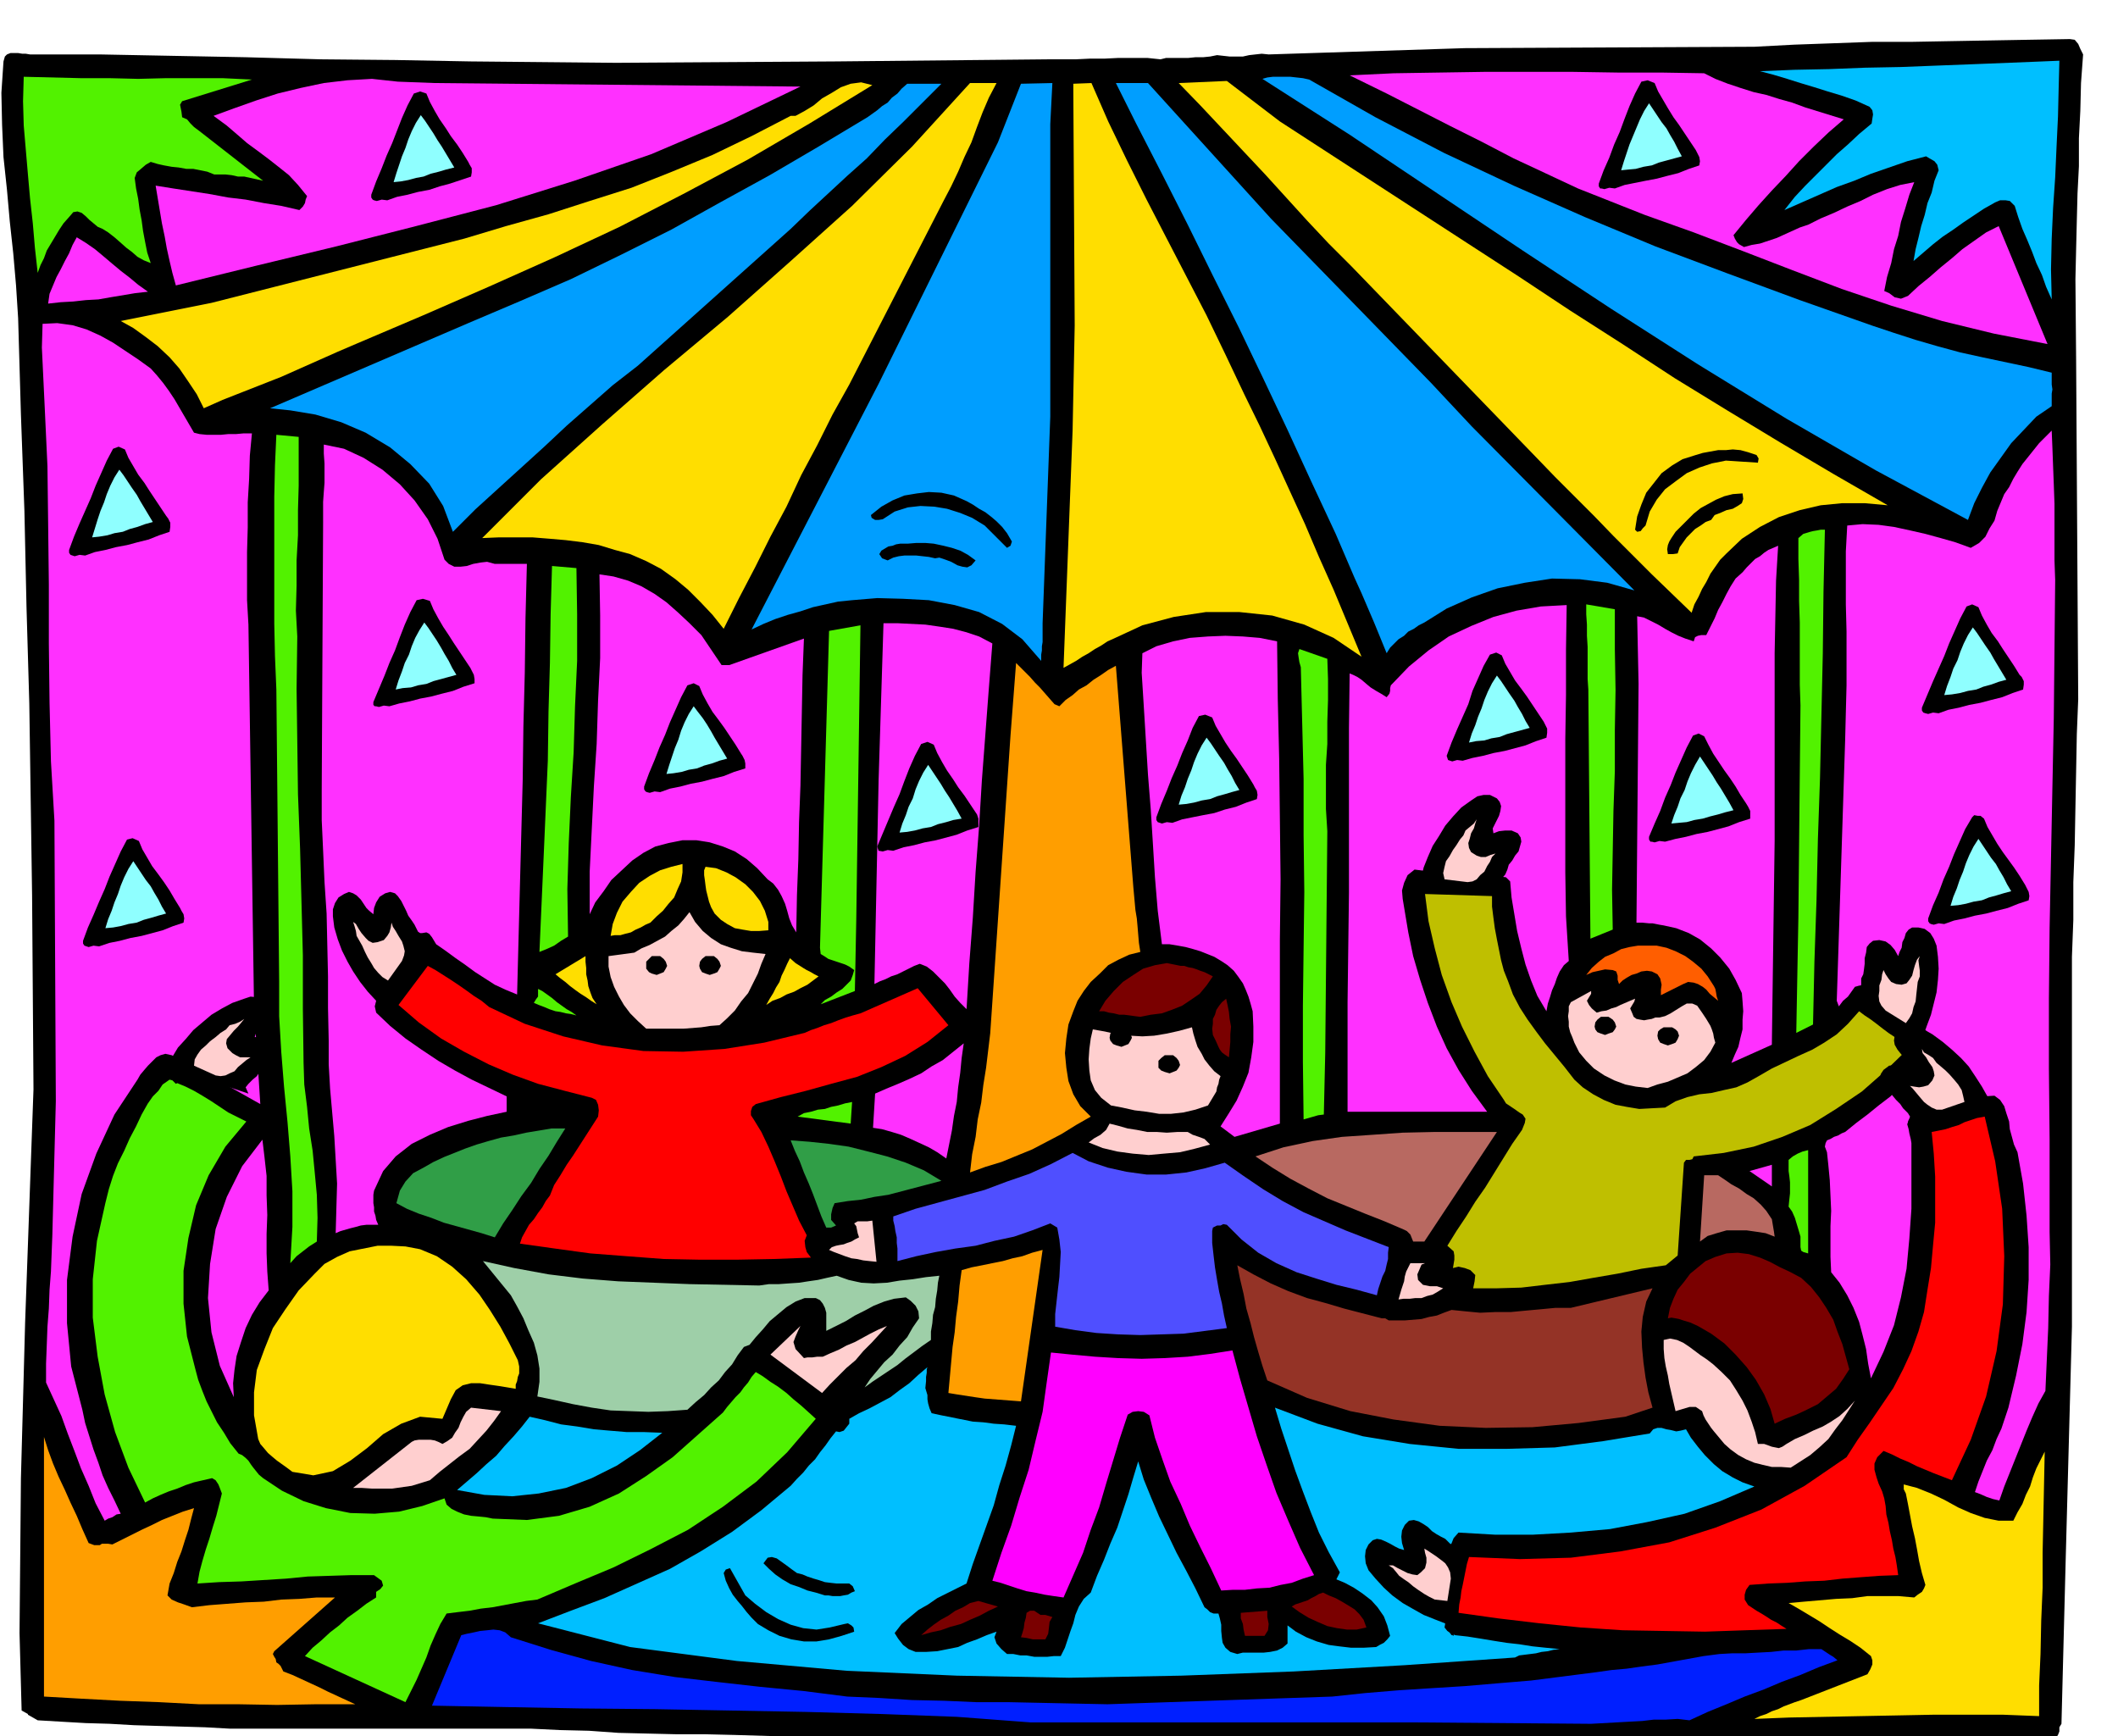 <svg xmlns="http://www.w3.org/2000/svg" fill-rule="evenodd" height="402.059" preserveAspectRatio="none" stroke-linecap="round" viewBox="0 0 3035 2488" width="490.455"><style>.brush1{fill:#000}.pen1{stroke:none}.brush2{fill:#52f200}.brush3{fill:#ff30ff}.brush4{fill:#ff9e00}.brush5{fill:#ffde00}.brush6{fill:#009eff}.brush7{fill:#ffcfcf}.brush8{fill:#309e47}.brush9{fill:red}.brush11{fill:#00bfff}.brush14{fill:#7a0000}.brush17{fill:#b86961}.brush20{fill:#8fffff}</style><path class="pen1 brush1" d="m5 88 2-7 3-3 5-2h11l6 1h5l6 1h100l104 2 105 2 108 3 107 1 107 2 105 1 104 1 315-2 304-3h39l21-1h21l20-1h41l19 2 8-2h32l10-1h11l10-1 10-2 9 1 9 1h19l9-2 9-1 9-1 10 1 281-9 415-2 57-3 56-2 55-2h56l55-1 56-1 57-1 60-1 7 1 5 6 3 7 4 8-3 41-1 40-2 39v40l-2 39-1 39-1 41-1 43 1 116 3 486-2 50-1 53-1 52-1 54-2 53v54l-2 53v530l-9 336-6 233-3 5v6l-2 5-4 6-106-2h-103l-102 2-100 3-102 2-101 3-102 2h-705l-171-7-301-9-42-1h-41l-42-1-41-1-42-3-42-1-41-2H330l-36-2-34-1-35-1-33-1-35-2-34-1-35-2-34-2-14-8v-1l-9-5-3-111 1-111 1-111 3-111 3-112 4-111 4-112 4-111-1-140-1-138-2-138-2-137-4-138-3-138-5-138-4-138-3-47-4-46-5-46-4-45-5-47-2-46-1-46 3-45z"/><path class="pen1 brush2" d="m34 110 41 1 41 1h41l41 1 40-1h81l42 2-100 31-3 5 1 5 1 5 1 8 7 3 5 6 5 5 8 6 91 71-9-2-9-2-9-2h-9l-9-2-9-1h-16l-10-4-10-2-10-2h-10l-11-2-10-1-11-2-9-2-10-3-7 4-7 6-6 5-3 8 2 15 3 15 2 15 3 16 2 15 3 16 3 15 5 15-10-4-9-5-8-7-8-6-9-8-8-7-9-7-8-5-7-3-6-5-6-5-5-5-6-5-6-2-6 1-6 7-8 9-6 9-6 10-6 10-6 10-4 11-5 10-4 11-4-36-3-35-4-36-3-34-3-35-3-35-1-35 1-35z"/><path class="pen1 brush3" d="m61 464 21-1 22 3 20 6 20 9 18 10 18 12 18 12 18 13 9 10 9 11 8 11 8 12 7 12 7 12 7 12 7 12 8 2 10 1h21l10-1h11l11-1h12l-3 32-1 33-2 34v36l-1 35v69l2 35 8 547 9 140-16-9-16-9-16-9-15-8-17-9-15-9-17-9-15-8-9-2-7 2-6 3-6 6-6 6-6 7-5 6-4 7-33 50-26 56-21 58-13 61-8 62v62l6 62 16 62 4 19 6 19 6 19 7 19 6 18 8 18 9 18 9 19-6 1-6 4-6 2-5 3-13-25-10-25-11-25-9-24-10-26-9-25-11-24-11-24v-27l1-26 1-27 2-26 1-27 2-26 1-26 1-26 5-192-2-402-5-85-2-84-1-85v-84l-1-86-1-84-4-86-4-84 1-34z"/><path class="pen1 brush4" d="m63 2059 6 19 7 19 8 19 9 19 8 18 9 19 8 19 9 20 8 3h8l3-2h9l6 1 14-7 14-7 14-7 15-7 14-7 15-6 15-6 16-5-4 15-4 16-5 15-5 16-6 15-5 16-6 15-3 17 6 6 9 4 9 3 11 4 25-3 26-2 26-2 26-1 25-3 26-1 25-2h26l-87 77-2 4 2 4 2 3 1 5 3 2 3 3 1 2 3 6 13 5 13 6 13 6 13 6 12 6 13 6 13 6 13 6h-56l-56 1-56-1h-56l-57-3-56-2-56-3-53-3v-372z"/><path class="pen1 brush3" d="m110 340 13 8 13 9 12 10 13 11 12 10 13 10 12 10 14 10-18 2-18 3-18 3-17 3-18 1-18 2-18 1-18 2 2-14 5-12 5-12 6-11 6-12 6-11 5-12 6-11z"/><path class="pen1 brush2" d="m212 1581 7-10 8-8 6-9 10-7 4 1 5 5 2-1 12 5 12 6 12 7 13 8 12 8 12 8 12 6 14 7-30 36-24 41-18 43-11 47-7 47v47l5 47 12 47 4 15 6 16 6 15 8 16 7 14 10 15 9 15 12 15 5 2 5 4 4 4 4 6 3 4 4 5 4 5 6 5 27 18 31 15 32 10 35 7 35 1 35-3 33-8 32-11 3 9 7 6 8 4 10 4 10 2 11 1 10 1 10 2 49 2 46-6 44-13 42-19 39-25 38-27 36-32 36-32 6-8 6-7 6-7 7-7 5-7 6-7 5-8 6-7 10 6 11 8 11 7 12 9 10 9 11 9 10 9 11 10-41 48-44 42-48 36-50 33-54 28-53 26-55 23-54 23-16 2-16 3-16 3-16 3-17 2-16 3-17 2-16 2-9 15-7 15-7 16-6 17-7 16-7 16-8 16-8 16-144-66 11-12 12-10 13-12 13-10 12-11 14-10 13-10 14-9v-8l6-4 4-5-2-7-11-8h-33l-31 1-31 1-31 3-32 2-32 2-32 1-31 2 3-17 4-15 5-17 5-15 5-17 5-16 4-16 4-16-3-8-2-5-4-6-5-3-13 3-13 3-12 4-12 5-12 4-12 5-11 5-11 6-24-50-19-51-15-54-10-54-7-56v-55l6-55 12-54 5-20 6-19 7-18 9-18 8-18 9-17 8-17 9-16z"/><path class="pen1 brush5" d="m665 342 60-18 61-17 59-19 60-19 58-23 58-24 56-27 56-29h7l13-7 13-8 12-10 14-8 13-8 14-5 15-2 16 4-90 55-89 52-92 49-91 47-94 44-94 42-94 41-94 40-28 12-27 12-27 12-27 12-28 11-28 11-28 11-27 12-10-20-12-18-13-19-14-16-17-16-17-13-18-13-18-10 130-26 362-92z"/><path class="pen1 brush3" d="m223 266 25 4 26 4 26 4 27 5 25 3 26 5 25 4 26 6 5-5 3-5 1-5 2-5-13-16-13-14-15-12-14-11-16-12-15-11-15-13-14-12-19-14 30-11 31-11 31-10 33-8 33-7 34-4 35-2 37 4 53 2 517 5h7l-106 51-108 46-110 38-112 35-115 30-114 29-116 28-114 28-5-18-4-17-4-18-3-17-4-19-3-18-3-18-3-18zm153 1367 3 25 3 27v28l1 28-1 27v28l1 26 2 27-13 17-11 18-9 19-7 21-6 19-3 20-2 19 1 20-20-45-12-48-5-49 3-49 8-50 16-46 22-44 29-38z"/><path class="pen1 brush5" d="m451 1825 14-14 18-10 18-8 20-4 20-4h20l20 1 21 4 24 10 22 15 20 18 19 22 15 22 15 24 13 24 12 24 2 9v10l-2 5-1 6-2 5v6l-12-2-12-2-14-2-13-2h-13l-12 3-10 7-7 13-12 28-32-3-27 10-26 15-23 20-24 18-25 15-28 6-30-5-8-6-7-5-7-5-6-5-7-6-5-6-6-7-3-7-6-34v-33l4-32 11-30 12-30 18-27 19-27 23-24z"/><path class="pen1 brush6" d="m671 463 73-31 74-32 72-35 72-36 70-39 71-39 70-41 70-42 7-5 7-5 7-6 8-5 6-7 8-6 6-7 8-7h49l-27 27-27 27-27 26-26 27-28 25-27 25-27 25-27 26-219 196-36 28-33 29-33 29-32 30-33 30-33 30-33 30-32 32-14-37-20-32-27-28-29-24-35-21-35-15-37-11-36-6-29-3 284-122z"/><path class="pen1 brush2" d="M428 626v70l-1 35v36l-2 36v36l-1 36 2 37-1 75 1 75 1 76 3 78 2 76 2 77v77l1 77 1 31 4 32 3 31 5 32 3 31 3 32 1 33-1 34-11 7-9 7-9 7-9 10 3-52v-51l-3-50-4-49-5-51-4-50-3-51v-50l-4-418-2-48-1-46V712l1-45 2-44 32 3z"/><path class="pen1 brush3" d="M463 747v-28l1-14 1-13v-28l-1-14v-13l29 6 28 13 27 17 25 21 21 23 19 27 14 28 10 30 6 6 8 4h9l9-1 9-3 11-2 9-1 11 3h46l-2 78-1 78-2 77-1 77-2 76-2 77-2 76-2 78-17-7-15-7-14-9-14-9-15-11-13-9-15-11-13-9-3-5-3-5-4-5-4-2-6 1h-3l-3-2-1-2-4-8-4-6-5-7-3-7-4-8-3-6-5-7-4-4-7-2-7 2-8 5-5 8-3 8-1 9-6-5-4-4-4-6-4-6-6-6-5-3-6-2-7 3-8 5-5 8-3 9v10l2 16 5 17 6 16 8 16 8 14 10 15 11 14 12 13-2 8 2 9 20 19 22 18 23 16 24 16 24 14 24 13 25 12 25 12v22l-28 6-27 7-29 9-26 11-26 13-23 18-18 21-13 28-1 6v12l1 6v6l2 6 1 6 3 7h-17l-8 1-7 2-8 2-7 2-7 2-7 3 1-36 1-35-2-34-2-34-3-34-3-34-2-35v-34l-1-47v-45l-1-45-1-45-3-45-2-45-2-44v-43l2-385z"/><path class="pen1 brush7" d="m590 2066 4-2 6-1h17l6 1 5 2 6 3 7-4 7-5 4-7 5-7 3-8 4-8 4-7 7-6 43 5-10 14-11 14-12 13-12 13-15 11-14 11-14 11-14 12-13 4-13 4-14 2-14 2h-29l-15-1h-12l84-66zm-84-745 4 3 4 7 4 6 6 7 4 4 6 3 7-1 9-3 5-6 3-5 2-7 1-7 2 6 4 6 4 7 5 8 2 6 2 8-1 6-3 8-20 28-8-5-6-6-6-7-4-7-5-8-4-8-4-9-4-7-4-7-1-7-2-7-2-6z"/><path class="pen1 brush1" d="m228 1524 128 43-4-9 4-5 6-6 6-5 4-6 6-4 7-5 7-4 5-6 4-6v-7l-2-7-8-7-8-3-9-1h-9l2-6 5-5 5-6 5-5 3-6 3-5v-7l-3-6-8-7-8-4-10-1-9 3-17 6-15 8-15 9-13 11-13 11-11 13-11 12-9 15-5-2-5 1-5 3-2 3-1 1v2z"/><path class="pen1 brush7" d="m350 1460-4 5-5 6-6 6-5 6-5 6-1 6 2 7 7 7 5 3 6 3h15l-6 4-6 5-6 5-5 6-7 3-6 3-7 1-7-1-31-14 1-9 4-7 5-7 7-6 6-6 8-6 7-6 8-5 5-6 8-2 7-3 6-4z"/><path class="pen1 brush8" d="m666 1646 17-6 17-5 18-5 18-3 18-4 18-3 18-3h20l-12 19-12 20-13 19-12 20-14 19-13 20-13 19-12 20-19-6-18-5-18-5-18-5-18-7-18-6-17-7-15-8 5-18 8-13 11-12 15-8 14-8 15-7 15-6 15-6z"/><path class="pen1 brush9" d="m613 1384 11 6 11 7 11 7 12 8 10 7 11 8 11 7 11 9 51 24 55 18 56 13 59 8 57 1 59-4 57-9 58-14 9-4 9-3 10-4 10-3 10-4 11-4 10-3 11-3 82-36 44 53-30 24-32 20-34 16-35 14-37 10-36 10-36 9-36 10-5 4-2 6v6l4 6 11 18 10 21 9 21 9 22 8 21 9 21 9 21 11 21-3 8 1 9 2 7 6 8-53 2-53 1h-53l-52-1-53-4-52-4-51-7-50-7 3-9 5-9 5-9 7-8 6-9 6-8 5-9 6-8 6-15 9-14 9-15 9-13 9-14 9-14 9-14 9-14 1-9-1-8-3-7-6-3-39-10-38-10-36-13-35-15-35-18-33-19-32-23-29-25 42-56z"/><path class="pen1" style="fill:#001fff" d="m661 2343 8-2 10-2 9-2 10-1 9-1 9 1 8 3 8 7 57 18 58 16 59 13 61 10 60 7 62 7 62 6 63 8 46 2 47 3 46 1 46 2h46l47 1 47 1 48 1 322-11 47-5 48-4 47-3 48-3 47-4 48-4 47-6 47-6 21-3 22-2 21-3 23-3 22-4 22-4 22-4 23-3 18-1h19l18-1 19-1 18-2h18l18-2h18l6 4 6 4 5 3 6 5-27 10-26 11-27 10-26 11-27 10-26 11-27 11-26 12-17-2-17 1h-17l-17 2-19 1-18 1-18 1-18 1-250-2h-553l-106-8-107-4-108-3-108-2-109-2-107-1-108-2-105-2 42-101z"/><path class="pen1 brush11" d="m759 2030 22 5 23 6 23 3 24 4 23 2 24 2h25l26 1-32 25-33 22-36 18-37 14-39 8-38 4-40-2-39-7 14-12 14-12 14-13 14-12 12-14 13-14 12-14 11-14z"/><path class="pen1 brush5" d="M1390 119h38l-11 21-9 21-8 21-8 22-10 21-9 21-10 21-11 21-135 263-24 43-22 44-23 43-21 45-23 43-22 44-23 44-22 44-16-20-17-18-18-18-18-15-21-15-21-11-23-10-22-6-23-7-23-4-24-3-23-2-25-2h-48l-24 1 84-84 88-79 89-78 91-76 89-79 89-80 86-85 83-91z"/><path class="pen1" style="fill:#9ecfa8" d="m1088 1842 14-2h14l14-1 15-1 13-2 14-2 13-3 14-3 17 6 18 4 18 1 19-1 18-3 19-2 19-3 19-2-2 10-1 11-2 12-1 12-3 11-1 12-2 12v12l-13 9-12 9-12 9-11 9-12 8-12 8-12 8-11 8 8-12 10-12 10-12 12-11 10-13 11-12 8-14 9-13-1-10-4-8-7-7-7-5-17 2-14 4-15 6-13 7-14 7-13 8-14 7-14 7v-26l-2-7-3-6-4-5-6-3h-16l-13 5-13 8-12 10-12 10-10 12-10 11-9 11-8 3-9 12-8 13-10 11-9 12-11 10-10 11-12 10-12 11-28 2-28 1-27-1-27-1-27-4-27-5-27-6-24-5 3-21v-19l-3-19-5-18-8-18-7-17-9-17-9-16-40-49 45 10 49 9 49 6 51 4 51 2 51 2 50 1 50 1z"/><path class="pen1 brush2" d="m771 1417 6 3 7 5 7 5 7 6 7 5 7 5 7 4 7 5-8-2-7-1-8-2-7-1-9-3-7-3-8-3-7-3 3-5 3-4v-11z"/><path class="pen1 brush11" d="m1133 2129 9-10 9-9 8-10 9-9 7-10 8-10 7-10 8-10 5 1 6-2 4-5 4-5v-7l14-8 15-7 15-8 15-8 13-10 14-10 13-12 13-11-1 3v5l-1 6v6l-1 10 3 10v6l1 6 2 7 3 7 14 3 15 3 15 3 15 3 15 1 15 2 15 1 17 2-7 28-8 29-9 28-8 29-10 28-10 28-10 28-9 28-14 7-14 7-14 7-13 9-14 8-12 10-12 10-10 13 5 8 7 9 8 6 10 4h15l16-1 15-3 15-3 13-6 14-5 14-6 14-5-3 8 3 9 7 8 8 7h9l10 2h9l11 2h19l9-1h10l6-12 4-12 4-12 4-11 3-12 5-12 7-11 10-9 9-24 10-23 9-23 10-23 8-24 8-24 7-24 7-23 8 26 11 27 11 26 13 27 12 25 14 26 13 25 13 27 4 3 4 4 5 2h7l2 7 2 9v9l1 10 1 7 4 7 7 6 10 3 8-2h30l9-1 10-2 8-4 7-6v-26l12 9 15 8 15 6 17 5 15 2 17 2h18l18-1 5-3 6-3 5-5 4-5-4-15-5-13-9-13-9-10-13-10-12-8-13-7-12-5 5-10-16-29-14-28-12-30-11-29-11-30-10-30-10-30-9-30 61 23 65 18 67 11 70 7h69l69-2 69-9 67-11 5-6 6-2h6l7 2 6 1 8 2 6-1 8-2 7 12 10 13 10 12 13 13 12 10 15 9 14 7 17 6-49 21-51 18-54 12-53 10-56 5-54 3h-55l-52-3-7 8-4 10-4 10-2 12-3 10-1 12-1 12-1 12-2 5-1 6-2 6v11l1 6 3 5 5 5-1 6 4 5 5 3 6 3 18 2 19 3 18 3 19 3 18 2 19 3 19 2 20 2-9 1-8 2-9 1-8 2-8 1-8 1-8 1-6 3-158 11-159 9-161 6-161 3-161-3-158-7-157-14-153-20-132-34 47-18 48-18 47-21 47-21 44-25 45-28 42-31 42-35z"/><path class="pen1 brush2" d="m791 811 35 3 1 66v67l-3 65-2 66-4 64-3 66-2 66 1 68-10 6-10 7-11 5-10 4 3-68 3-68 3-69 3-69 1-71 2-69 1-70 2-69z"/><path class="pen1 brush5" d="M839 1370v8l1 9v9l2 9 1 8 3 9 3 8 6 9-8-5-7-5-8-5-7-5-8-6-7-6-8-6-6-5 43-26z"/><path class="pen1 brush3" d="m859 823 20 3 21 6 19 8 19 11 17 12 17 15 16 15 17 17 29 43h11l107-38-2 52-1 53-1 53-1 53-2 52-1 53-2 52-1 53-6-10-4-10-3-11-3-10-5-11-5-9-7-9-8-6-15-16-15-13-17-11-17-7-19-6-19-3h-20l-20 4-19 5-17 9-16 11-15 14-15 14-11 16-12 16-8 17v-61l3-61 3-61 4-61 2-62 3-61v-61l-1-59z"/><path class="pen1 brush7" d="m909 1365 10-6 12-5 11-6 11-6 9-8 10-8 8-9 8-10 8 14 11 13 12 10 14 9 14 5 16 5 16 2 18 2-6 14-5 14-7 14-7 14-10 12-9 13-11 11-11 10-13 1-13 2-13 1-13 1h-53l-12-11-11-11-9-12-7-12-7-14-5-14-3-15v-15l37-5z"/><path class="pen1 brush5" d="m962 1242 16-4v12l-2 13-5 11-5 12-8 9-8 10-9 8-9 9-7 3-7 4-7 3-7 4-8 2-7 2h-8l-6 1 3-17 6-16 8-16 12-14 12-13 15-10 15-8 16-5zm49 0 15 2 15 6 13 7 14 10 11 11 10 13 7 14 5 16v12l-13 1h-12l-12-2-11-2-11-6-9-6-9-9-5-9-3-8-2-8-2-8-1-7-1-8-1-7v-7l2-5z"/><path class="pen1 brush6" d="m1430 204 33-84 45-1-3 59v419l-11 296v27l-1 6v6l-1 6v9l-27-31-29-22-33-17-35-10-37-7-37-2-37-1-36 3-20 2-18 4-18 4-18 6-18 5-18 6-17 7-17 8 182-352 171-346z"/><path class="pen1 brush5" d="m1132 1373 8 7 11 7 5 3 6 3 5 3 6 3-8 6-8 6-10 5-9 5-11 4-9 5-11 4-9 6 5-9 5-8 4-8 5-8 3-9 4-8 4-9 4-8z"/><path class="pen1 brush7" d="m1147 1900-3 6-4 9-3 8 3 10 12 13 5-1h7l7-1h8l11-5 12-5 11-6 12-5 11-6 11-6 12-6 12-5-11 12-11 12-12 12-11 13-13 11-12 12-12 12-11 12-74-55 43-41z"/><path class="pen1 brush8" d="m1133 1634 27 2 28 3 28 4 28 7 27 7 27 9 26 11 25 15-19 5-19 5-19 5-19 5-20 3-19 4-19 2-19 3-3 7-2 9v8l7 8-7 3h-7l-7-16-6-16-6-16-6-15-7-16-6-16-7-15-6-15z"/><path class="pen1 brush2" d="m1221 1579-2 31-76-10 9-5 10-2 10-3 10-1 9-3 10-2 10-3 10-2zm12-683-6 422-2 102-49 19 6-6 9-5 8-6 8-5 6-6 6-6 3-8 2-7-7-5-6-3-6-2-6-2-6-2-6-2-6-4-5-3-1-9 13-454 45-8z"/><path class="pen1 brush7" d="m1231 1773-2-6-1-5-1-5-3-4 5-3h14l7-1 6 59-10-1-9-1-9-2-8-1-9-3-8-3-8-3-7-3 4-4 6-2 5-1 6-1 5-2 6-2 5-3 6-3z"/><path class="pen1 brush3" d="m1254 1567 16-7 17-7 16-7 17-8 15-10 16-9 15-12 15-12-3 21-2 21-3 21-2 21-4 20-3 21-4 20-4 20-13-9-12-7-13-6-13-6-14-6-13-4-14-4-13-2 3-49zm12-674h20l20 1 20 1 21 3 19 3 19 5 18 6 19 10-5 64-5 66-5 66-4 66-5 65-4 66-5 65-4 66-9-9-8-9-7-10-7-9-9-9-8-8-9-7-10-4-8 3-8 4-8 4-8 4-9 3-8 4-8 3-8 4 6-292 7-225z"/><path class="pen1" style="fill:#4f4fff" d="m1280 1743 32-11 33-9 33-9 33-9 32-12 32-11 31-14 31-16 23 12 27 9 27 6 29 4h28l29-3 27-6 28-8 27 19 28 19 28 17 30 16 30 13 30 13 31 12 31 12-1 8v9l-2 8-2 9-4 8-3 9-3 9-2 9-29-8-29-7-29-9-28-9-29-13-26-15-24-19-21-21-5-1-4 2h-5l-6 3-1 5v17l2 18 2 17 3 18 3 17 4 17 3 17 4 18-31 4-31 4-31 1-31 1-32-1-31-2-30-4-29-5v-18l2-18 2-18 2-17 1-18 1-18-2-18-3-17-10-6-26 10-26 9-28 6-27 7-29 4-28 5-28 6-27 7v-18l-1-8v-8l-2-9-1-7-2-8v-6z"/><path class="pen1 brush14" d="m1402 2294 28 8-13 6-13 7-14 6-13 6-15 4-14 5-14 3-14 4 9-8 9-7 10-7 11-6 10-7 11-5 10-6 12-3z"/><path class="pen1 brush4" d="m1378 1820 14-4 15-3 15-3 15-3 14-4 14-3 14-5 15-4-31 217-13-1-13-1-13-1-13-1-14-2-13-2-13-2-12-2 2-22 2-22 2-22 3-21 2-22 3-22 2-23 3-22zm41-340 29-426 8-104 6 6 7 7 7 7 7 8 7 7 7 8 7 8 7 8 7 3 9-9 10-7 9-8 11-6 10-8 11-7 10-7 11-6 25 317 1 11 1 11 1 11 2 12 1 11 1 12 1 12 2 13-16 4-15 7-15 8-12 12-13 12-10 13-9 14-6 15-7 19-3 20-2 21 2 21 3 19 7 19 10 17 15 15-21 12-21 13-21 11-21 11-22 9-22 9-23 7-22 8 3-26 5-25 3-25 5-24 3-25 4-25 3-25 3-25z"/><path class="pen1" style="fill:#f0f" d="m1506 1938 30 3 33 3 33 2 34 1 33-1 33-2 32-4 32-5 11 41 12 41 12 41 14 41 14 40 17 40 17 39 20 39-16 5-16 6-16 3-16 4-18 1-17 2h-17l-17 1-15-32-15-30-15-31-13-31-15-32-11-31-11-32-8-32-8-5-8-1-8 1-7 4-11 33-10 33-10 33-10 34-12 32-11 33-14 32-14 32-14-2-13-2-14-3-12-2-13-4-12-4-12-4-12-3 13-40 14-39 12-40 13-40 10-42 10-41 6-43 6-42z"/><path class="pen1 brush14" d="M1491 2314h7l10 3-4 7-1 9-1 8-4 8h-18l-9-2-8-1 2-6 2-7 1-8 2-7 1-7 5-3h6l9 6z"/><path class="pen1 brush5" d="m1540 467-2-340v-7l26-1 24 55 27 56 28 56 29 56 28 54 29 56 27 56 27 57 22 45 22 47 21 46 22 48 20 47 21 47 20 48 20 48-40-27-42-19-46-13-47-5h-48l-46 7-45 12-41 19-9 4-9 6-9 5-9 6-9 5-9 6-9 5-9 5 13-340 3-150z"/><path class="pen1 brush7" d="m1590 1610 12 3 14 4 13 2 15 3h14l14 1 15-1h15l7 4 9 3 8 3 8 8-22 6-21 5-23 2-22 2-23-2-22-3-21-5-20-8 8-6 9-5 8-7 5-9zm-24-135 17 3 18 4 18 2 18 1 17-1 18-3 18-4 18-5 2 9 3 10 3 9 6 10 4 8 7 9 7 8 9 7-2 5-1 6-2 5-1 6-3 5-3 5-3 5-3 5-18 6-17 4-18 2h-17l-18-3-17-2-18-4-16-3-14-11-9-11-6-14-2-14-1-16 1-15 2-15 3-13z"/><path class="pen1 brush14" d="M1692 1384h5l6 2 6 1 6 2 5 2 6 2 6 3 6 3-9 13-10 12-13 9-12 8-15 6-14 5-16 2-15 3-8-1-7-1-8-1h-7l-8-2-7-1-7-2h-7l9-15 12-14 13-13 15-10 14-9 17-5 17-3 20 4z"/><path class="pen1 brush6" d="m1821 313 229 235 59 63 233 235-39-11-39-5-40-1-39 6-39 8-37 13-36 16-32 20-8 4-7 5-8 4-6 6-8 5-6 6-6 6-5 8-9-22-9-22-9-21-9-21-10-22-9-21-9-21-9-21-35-75-34-74-35-74-35-73-37-74-36-73-37-73-37-72-29-58h46l176 194z"/><path class="pen1 brush3" d="m1637 936 20-10 24-7 24-5 26-2 25-1 25 1 24 2 25 5 1 83 2 85 1 86 1 87-1 87v263l-65 19-20-15 12-19 11-18 9-20 8-20 4-22 3-22v-22l-1-22-3-11-3-10-4-10-4-9-7-10-6-8-9-8-9-6-10-6-10-4-10-4-10-3-11-3-11-2-12-2h-11l-6-48-4-48-3-49-3-48-4-50-3-49-3-49-3-48 1-28z"/><path class="pen1 brush5" d="m1834 174 268 174 74 48 74 49 75 48 75 49 75 46 76 46 76 45 78 45-33-3h-32l-31 3-30 7-30 10-27 14-26 17-22 21-9 9-7 10-7 10-6 12-6 10-5 11-6 11-4 12-29-28-28-27-28-28-27-27-28-29-28-28-28-28-27-28-264-273-33-33-31-33-30-33-30-33-31-33-31-33-31-33-31-32 69-3 76 58z"/><path class="pen1 brush14" d="m1757 1431 2 9 2 10 1 10 2 11-1 11v11l-1 11-1 11-6-4-4-3-3-4-2-4-4-9-4-8-1-9 1-7v-7l3-6 2-7 4-6 4-5 6-5z"/><path class="pen1" style="fill:#943326" d="m1773 1813 23 13 25 13 25 11 27 10 26 7 27 8 27 7 27 7h5l5 3h23l12-1 12-1 11-3 11-2 10-4 11-4 20 2 21 2 22-1h22l21-2 22-2 21-2h22l117-28-9 19-5 22-2 21 1 23 2 21 3 22 4 21 6 22-39 13-67 9-66 6-67 1-66-3-66-9-62-12-62-19-57-25-7-21-6-20-6-21-5-20-6-21-4-21-5-21-4-20z"/><path class="pen1 brush14" d="M1816 2308v9l2 10-1 9-5 8h-28l-2-9-1-8-3-8v-8l38-3z"/><path class="pen1 brush17" d="m2145 1622-104 157h-16l-2-5-2-5-5-5-4-2-28-12-28-11-27-11-27-11-27-14-26-14-26-16-24-16 40-13 42-9 42-6 44-3 43-3 45-1h90z"/><path class="pen1 brush6" d="m1876 114 95 54 98 51 100 47 102 45 101 42 104 39 103 38 105 37 30 10 31 10 31 9 33 9 32 7 33 7 33 7 33 8v17l1 7-1 6v18l-22 15-18 19-18 19-15 21-15 21-12 22-11 22-9 24-132-71-128-74-127-78-125-80-126-83-124-83-124-83-125-80 7-2 8-1h25l9 1 9 1 9 2z"/><path class="pen1 brush14" d="m1896 2282 8 4 10 4 9 5 10 6 8 5 7 7 6 8 4 11-14 3h-14l-14-2-14-3-14-6-13-6-13-8-11-8 5-3 6-2 6-2 6-2 5-3 6-3 5-3 6-2z"/><path class="pen1 brush2" d="m1902 944 1 29v30l-1 31v32l-2 30v63l2 32-3 318-2 88-8 1-7 2-7 2-7 2-1-82v-81l1-82 1-81-1-81v-81l-2-80-2-80-2-7-1-6-1-7 2-6 40 14z"/><path class="pen1 brush3" d="m1934 965 5 2 6 3 6 4 7 6 6 5 8 5 7 4 8 5 4-5 1-4v-4l1-4 26-27 28-23 29-20 32-15 32-13 33-9 35-6 37-2-1 64v65l-1 63v191l1 63 4 64-7 6-6 9-4 9-3 9-4 9-3 10-3 9-2 11-13-22-9-22-8-23-6-23-6-25-4-24-4-24-2-23-6-6-17-2-16-1-17-1h-16l-17-2-16-1-16-2-16-2-10 8-5 11-3 11 1 12 2 12 2 12 2 12 2 12 7 34 10 34 11 33 13 34 14 31 17 31 19 30 22 30h-200v-157l1-79 1-78v-236l1-78zm508-860 16 8 18 7 18 6 19 6 18 4 19 6 18 5 19 7 55 17-22 19-21 20-21 21-19 21-20 21-19 21-18 21-18 22 2 5 3 5 3 3 7 4 11-3 12-2 12-4 12-4 11-5 11-5 11-5 12-4 18-9 19-8 19-9 19-8 18-9 20-8 19-6 20-4-7 18-6 20-6 19-4 20-6 19-4 20-6 20-4 20 7 3 8 6 9 2 10-4 15-14 16-13 16-14 16-13 15-13 17-12 17-12 18-9 70 169-77-15-74-18-73-22-71-24-71-27-70-27-71-27-70-25-48-19-48-19-47-22-45-21-46-24-46-23-45-23-45-23-53-26 63-3 64-1 65-1h129l64 1h62l61 1z"/><path class="pen1 brush7" d="M2021 1810h21l-5 2-3 7-3 7 1 8 7 7 10 2h10l9 3-8 5-7 4-8 2-8 3h-9l-8 1h-9l-7 1 2-7 2-7 2-6 2-6 1-7 2-7 3-6 3-6z"/><path class="pen1" style="fill:#bfbf00" d="m2042 1281 96 3v15l2 16 2 15 3 16 3 15 3 15 4 15 6 15 7 19 10 19 11 17 13 18 12 16 14 17 14 17 14 18 12 11 15 10 15 8 17 7 16 3 18 3 18-1 19-1 15-9 17-6 17-4 18-2 17-4 18-4 16-7 16-9 19-11 19-9 19-9 20-9 17-10 18-12 16-15 16-18 8 6 9 6 8 6 9 7 8 6 9 6 9 4 10 5v8l-33 32-33 29-37 25-37 23-40 17-41 14-43 9-43 5-2 4-4 1h-5l-3 4-9 133-17 14-35 5-34 7-35 6-34 6-35 4-34 4-35 1h-34l2-10 1-9-7-7-8-3-9-2-8 2 1-6 1-6v-6l-1-6-9-8 13-21 14-21 13-21 14-20 13-21 13-21 13-21 14-20 4-10 1-6-4-6-5-3-7-5-6-4-6-4-3-5-23-34-19-35-18-36-15-35-14-39-10-38-9-39-5-39z"/><path class="pen1 brush9" d="m2105 2231 73 3 73-2 71-9 70-13 66-21 66-26 62-34 60-41 16-25 17-24 17-25 17-25 14-27 12-26 10-28 8-28 5-32 5-31 3-33 3-32v-66l-2-33-3-31 10-2 10-2 9-3 10-3 8-4 9-3 9-3 11-2 15 64 10 68 3 68-2 69-9 67-15 65-22 62-27 58-13-5-13-5-12-5-12-5-12-6-12-5-12-6-12-5-9 9-4 9v9l3 11 3 9 5 11 3 10 2 11 1 12 3 12 2 12 3 13 2 12 3 12 2 12 2 14-27 1-27 2-26 2-26 3-27 1-26 2-27 1-27 2-5 7-2 7v7l5 8 6 4 6 4 7 4 8 5 6 4 8 4 6 4 8 5-59 2-58 2-59-1-59-1-60-4-59-6-59-7-57-8 1-12 2-10 1-9 2-9 2-10 2-10 2-10 3-10z"/><path class="pen1 brush7" d="m2251 1436 29-16v4l-3 5-3 5 3 6 4 5 7 6 7-2 7-1 7-3 7-2 6-3 7-3 7-3 7-3-1 4-3 5-3 5 3 7 2 5 4 3 5 1 6 1 5-1 6-1 5-2h6l8-2 8-4 8-5 8-5 7-4h8l7 3 7 10 6 9 6 10 2 5 2 6 1 6 2 7-7 13-9 12-12 10-12 9-14 6-14 6-15 4-14 5-17-2-15-3-16-6-14-7-15-10-11-11-10-12-7-14-3-8-3-7-2-8v-7l-1-8 1-7v-7l3-6z"/><path class="pen1" style="fill:#ff5e00" d="M2361 1355h13l14 3 13 5 14 7 11 8 12 10 9 11 9 14 2 4 1 5 1 6 2 6-6-5-6-5-5-6-5-4-7-4-6-2-8-1-7 3-32 16v-8l1-7-2-9-4-6-8-4-7-1-8 1-7 3-7 2-7 4-6 4-5 5-2-6v-6l-2-6-5-2-11-1-9 2-9 2-9 4 8-10 10-9 9-7 12-5 11-6 12-3 12-2h14z"/><path class="pen1 brush2" d="M2314 873v57l1 59-1 57v59l-2 57-1 57-1 56 1 57-32 13-3-357-1-15v-46l-1-16v-16l-1-15v-14l41 7z"/><path class="pen1 brush3" d="m2346 883 10 2 10 5 10 5 10 6 9 5 10 5 10 4 12 4 2-6 4-2 5-1h7l6-12 6-12 5-12 6-11 6-12 6-11 7-11 10-9 6-7 6-6 6-6 7-4 6-5 6-4 7-3 7-3-3 50-1 52-1 52v269l-4 292-58 26 5-12 5-11 3-13 3-12v-14l1-12-1-14-1-12-9-19-9-16-13-16-13-13-16-13-16-9-18-7-18-4-6-1-5-1-5-1h-5l-10-1h-8l3-342-2-97z"/><path class="pen1 brush7" d="m2384 1920 9-2 10 2 9 4 9 6 8 6 8 6 9 6 9 7 12 11 12 12 9 14 9 15 7 14 6 16 5 15 4 17h9l11 4 5 1 5 1 5-2 6-4 12-7 14-6 12-6 14-6 12-7 12-8 11-10 11-12-9 14-9 14-10 13-10 14-13 12-13 11-14 9-14 9-14-1h-13l-13-3-12-3-12-5-11-6-11-8-9-8-5-6-5-6-5-6-4-5-4-6-4-6-3-6-2-6-9-6h-9l-10 3-10 3-3-13-3-13-3-13-2-12-3-13-2-12-1-13v-13z"/><path class="pen1 brush14" d="m2458 1801 16-5 16-1 16 2 16 5 14 6 15 8 15 7 15 8 14 13 12 15 10 15 10 17 6 17 7 18 5 18 5 18-9 14-10 14-13 11-13 11-16 8-15 7-16 6-15 7-6-21-9-21-12-21-13-18-16-18-16-16-19-14-19-11-11-5-10-3-6-2-5-1-6-1-5 1 3-15 5-13 6-13 9-11 9-12 11-9 11-9 14-6z"/><path class="pen1 brush17" d="m2462 1684 9 6 10 7 11 6 11 8 10 6 10 9 8 9 8 12 1 6 1 6 1 6 1 7-13-5-13-2-14-2h-29l-14 4-13 4-11 8 6-95h20z"/><path class="pen1 brush3" d="m2539 1700-32-22 32-9v31z"/><path class="pen1 brush5" d="m2581 2436 95-37 4-7 3-7v-6l-2-6-15-12-15-10-15-9-14-9-15-10-15-9-15-9-14-8 22-2 23-2 23-2 23-1 22-3h44l23 2 5-4 6-4 3-5 2-5-5-17-4-17-3-17-3-16-4-17-3-16-3-16-3-15-3-6v-7l19 5 20 8 19 9 20 11 18 8 20 7 20 4h21l6-12 7-12 5-13 6-12 4-13 5-13 6-12 6-12-1 48-1 49-1 48v50l-2 47-1 48-2 45v44l-51-2h-102l-51 1-52 1-51 1-51 1-50 2 8-4 9-3 8-4 9-3 8-4 8-3 8-3 9-3z"/><path class="pen1 brush11" d="m2927 88 24-1-1 38-1 42-2 42-2 45-3 44-2 44-1 44 1 43-8-18-6-17-8-17-6-16-7-17-7-16-6-17-5-16-7-7-6-1h-8l-7 3-16 9-15 10-15 10-14 10-15 10-14 11-14 12-14 12 3-17 4-16 4-17 5-16 4-17 6-15 4-17 6-15-2-8-4-5-7-4-5-3-27 7-26 9-26 9-24 10-25 9-25 11-25 11-25 11 15-19 15-16 15-15 15-15 15-15 16-14 16-15 18-15 1-7 1-6-1-6-4-5-20-9-20-7-20-6-19-6-20-6-19-6-20-6-19-5 49-2 50-1 51-2 52-1 51-2 52-2 50-2 50-2z"/><path class="pen1 brush2" d="m2563 1662 6-5 7-4 7-3 8-2v148l-7-2-3-2-1-5v-15l-2-7-3-10-3-10-4-9-5-7 1-10 1-9v-16l-1-9-1-7v-16zm17-651-1-30v-89l-1-31v-30l-1-30v-30l7-6 10-3 4-1 6-1 5-1h6l-2 89-1 89-2 89-2 89-3 87-2 88-3 88-2 90-24 12 3-165 3-304z"/><path class="pen1 brush3" d="m2644 1622 16-13 16-12 16-13 17-13 14-15 14-15 13-16 13-16 7-3 4-6-5-12-7-9-9-8-9-5-11-6-11-5-11-6-9-6-7-5-5-4-4-6-4-5-6-6-5-3-6-2-7 2-5 7-5 7-7 6-6 8-3-8 12-373 1-40 1-39v-77l-1-39v-76l2-37 22-2 23 1 22 3 23 5 22 5 22 6 21 6 22 8 12-7 9-9 6-12 7-11 4-14 5-12 5-12 7-10 6-12 6-10 7-11 8-10 8-10 8-10 9-9 9-9 1 24 1 27 1 26 1 28v81l1 28-1 99-1 99-2 100-2 101-2 100-1 101v100l1 102v132l1 47-2 45-1 46-2 45-2 45-10 18-9 20-8 19-8 20-8 20-8 20-8 20-7 20-9-2-9-3-9-4-8-3 5-15 6-15 6-15 8-15 6-16 7-15 5-15 5-15 11-46 9-45 6-46 3-46v-47l-3-45-5-46-8-45-5-11-3-11-3-11-1-11-4-12-3-10-6-9-8-6-15 1-14 3-14 4-13 4-14 3-13 4-14 4-13 4-9 3-4 5-2 6 2 7 1 6 2 8 1 6v94l-3 43-4 43-8 41-10 40-15 38-18 38-4-21-3-21-5-20-5-19-8-20-9-18-11-18-12-15-1-22v-44l1-22-1-22-1-22-2-21-2-19-3-8 1-5 2-4 5-2 5-3 6-2 5-3 5-2z"/><path class="pen1 brush1" d="m2019 1272 136 2-5-4-2-4v-3l3-3 6-7 3-7 2-7 5-6 4-7 5-6 2-7 2-7-1-6-4-6-9-4h-9l-9 1-8 3-1-7 3-6 3-6 3-6 2-7 1-7-2-6-4-5-10-5h-9l-9 2-9 6-14 10-12 13-11 13-9 15-9 14-7 16-6 15-4 18-6-1-4 2-3 3-2 4-1 2-1 1z"/><path class="pen1 brush7" d="m2116 1174-2 6-2 7-4 7-2 8-2 6 1 7 3 6 8 5 6 2h7l7-3 7-2-5 5-3 7-4 6-4 8-6 5-5 6-6 3-7 1-33-4-2-9 2-9 2-8 5-7 5-9 5-7 5-8 5-6 3-7 6-5 6-5 4-6z"/><path class="pen1 brush1" d="m2760 1507-104-87 4-1 4-1 1-4 2-3v-9l3-6 1-7 1-8v-8l2-8 1-8 4-5 5-4 9-1 9 2 7 5 6 7 5 9 2-6 3-6 1-8 3-6 2-7 4-5 5-3h9l9 2 8 6 5 8 4 10 2 16 1 17-1 16-2 18-4 16-4 16-6 16-6 17 4 3 1 5 1 4 1 5-2 1v2z"/><path class="pen1 brush7" d="m2751 1370-4 5-3 8-2 7-2 8-4 6-4 5-7 2-8-1-7-3-4-5-4-6-3-6-2 6-1 8-3 8v8l-1 7 1 8 3 6 6 7 29 18 5-7 4-7 2-9 3-8 1-10 1-9 1-9 3-8v-8l-1-7-1-8 2-6z"/><path class="pen1 brush1" d="m2867 1582-133 26 3-8-3-5-7-7-4-6-6-6-5-6-5-6-5-5-6-7-2-6 1-7 4-6 8-6 9-1 9-1 9 2-3-6-3-6-5-6-4-5-4-7-1-6 1-7 5-6 8-6 9-2h9l9 4 14 8 15 11 13 11 13 12 11 12 10 15 9 14 9 16h8l8 6v1l2 2z"/><path class="pen1 brush7" d="m2754 1503 1 6 5 6 4 7 5 7 2 6 1 6-3 7-6 7-7 2-6 1-7-1-6-1 4 4 5 6 5 6 6 7 5 4 6 4 7 3h8l32-11-2-9-2-8-5-8-5-6-7-8-6-6-7-6-6-5-5-7-6-4-7-4-3-5z"/><path class="pen1 brush1" d="m2083 2344 8-134-7 4-6-2-7-7-6-3-7-4-6-4-6-6-6-4-7-4-7-2-7 1-6 6-4 8-1 9 1 9 3 10-7-2-6-3-7-4-6-3-7-3-6-1-6 2-6 6-4 8-1 9 1 10 4 10 10 12 12 13 12 11 15 11 14 8 16 9 15 6 18 7-1 5 2 4 3 3 3 4h1l2 1z"/><path class="pen1 brush7" d="M1990 2243h6l7 4 6 3 8 4 7 2 7 1 5-4 6-6 2-8v-7l-2-7-1-6 5 3 6 4 6 4 8 6 5 4 4 6 3 7 1 9-5 32-9-1-9-1-8-4-7-4-9-6-7-5-7-6-6-4-7-5-4-5-5-6-6-4z"/><path class="pen1 brush1" d="M2300 1457h5l6 4 3 4 2 6-2 4-3 4-6 2-5 2-6-2-5-2-3-4-1-4 1-6 3-4 5-4h6zm90 15h6l5 3 3 3 2 6-2 5-3 5-5 2-6 2-6-2-5-2-3-5-1-5 1-6 3-3 5-3h6zm-783 2h5l5 3 3 4 2 6-2 4-3 5-5 2-5 2-7-2-5-2-4-5-1-4 1-6 4-4 5-3h7zm69 38h5l5 4 3 4 2 6-2 4-3 4-5 2-5 2-7-2-5-2-4-4v-10l4-4 5-4h7zm-735-142h5l5 4 3 4 2 6-2 4-3 5-5 2-5 2-7-2-4-2-4-5v-10l4-4 4-4h7zm76 0h6l5 4 3 4 2 6-2 4-3 5-5 2-6 2-6-2-5-2-3-5-1-4 1-6 3-4 5-4h6zM680 979v-6l-1-6-3-6-2-4-8-12-8-12-8-12-7-11-8-12-7-12-7-13-5-12-10-3-9 2-9 17-8 18-7 18-7 19-8 18-7 18-8 19-8 19v4l2 2h2l4 1 7-2 8 1 14-4 15-3 15-4 16-3 15-4 16-4 15-6 16-5z"/><path class="pen1 brush20" d="m654 967-6-10-5-10-6-10-5-9-6-10-6-9-6-9-6-8-7 11-6 11-5 12-4 12-6 12-4 12-5 13-4 13 10-2 12-1 10-3 12-2 10-4 11-3 11-3 11-3z"/><path class="pen1 brush1" d="m243 762 1-7v-6l-3-6-3-4-8-12-8-12-8-12-7-11-9-12-7-12-7-12-5-12-9-4-8 3-9 17-8 18-8 18-7 18-8 18-8 18-8 19-7 19v4l2 3 3 1 3 1 7-2 8 1 14-5 15-3 15-4 16-3 15-4 16-4 15-6 15-5z"/><path class="pen1 brush20" d="m219 748-6-10-6-10-6-10-5-9-7-10-6-9-6-9-6-8-7 11-6 12-5 12-4 12-5 12-4 12-4 13-4 13 10-1 12-2 10-3 12-2 10-4 11-3 11-4 11-3z"/><path class="pen1 brush1" d="m263 1322 1-6-1-6-3-5-2-4-8-13-7-12-8-12-8-11-9-12-7-12-7-12-5-12-9-4-8 2-9 17-8 18-8 18-7 18-8 18-8 19-8 18-7 19v4l2 3 3 1 3 1 7-2 8 1 15-5 15-3 15-4 16-3 15-4 15-4 15-6 15-5z"/><path class="pen1 brush20" d="m238 1309-6-10-5-10-6-10-5-9-7-9-6-9-6-9-6-9-7 11-6 12-5 12-4 12-5 12-4 12-5 12-4 13 11-1 11-2 11-3 12-2 10-4 11-3 10-3 11-3z"/><path class="pen1 brush1" d="M1068 1101v-7l-1-5-3-6-2-3-8-13-8-12-8-12-8-11-9-12-7-12-7-13-5-12-8-4-9 3-9 17-8 18-8 18-7 18-8 18-7 18-8 19-7 19v4l2 3 2 1 4 1 7-2 8 1 14-5 15-3 15-4 16-3 15-4 16-4 15-6 16-5z"/><path class="pen1 brush20" d="m1042 1087-6-10-6-10-6-10-5-9-6-10-6-9-7-9-6-8-7 11-6 12-5 12-4 13-5 12-4 12-4 12-4 13 10-1 12-2 10-3 12-2 10-4 11-3 11-4 11-3z"/><path class="pen1 brush1" d="m675 253 1-6v-6l-3-5-2-4-8-13-8-12-9-12-7-11-9-13-7-12-7-13-5-12-9-3-9 3-9 17-8 18-7 18-7 18-8 18-7 18-8 19-7 19v4l2 3 2 1 4 1 7-2 8 1 14-5 15-3 15-4 16-3 15-5 15-4 15-5 15-5z"/><path class="pen1 brush20" d="m651 240-6-10-6-10-6-10-6-9-6-10-6-9-6-9-6-8-7 11-6 12-5 12-4 12-5 12-4 12-4 12-4 13 10-1 11-2 11-3 11-2 10-4 12-3 10-3 12-3z"/><path class="pen1 brush1" d="m2435 237 1-6-1-6-3-6-2-4-8-12-8-12-8-12-8-11-8-13-7-12-7-12-5-12-10-4-9 2-9 17-8 18-7 18-7 19-8 18-7 19-8 18-7 19v4l2 3h2l4 1 7-2 8 1 14-5 15-3 15-3 16-3 15-4 16-4 15-6 15-5z"/><path class="pen1 brush20" d="m2410 224-6-11-5-10-6-10-5-9-7-9-6-9-6-9-6-9-7 11-6 12-5 12-5 12-5 12-4 12-4 12-4 13 10-1 11-1 11-3 12-2 10-4 11-3 11-3 11-3z"/><path class="pen1 brush1" d="m2899 988 1-7v-5l-3-6-3-3-8-13-8-12-8-12-7-11-9-12-7-12-7-13-5-12-9-4-8 3-9 17-8 18-8 18-7 18-8 18-8 18-8 19-8 19v4l2 3 3 1 4 1 7-2 8 1 14-5 15-3 15-4 16-3 15-4 16-4 15-6 15-5z"/><path class="pen1 brush20" d="m2875 974-6-10-6-10-6-10-5-9-7-10-6-9-6-9-6-8-7 11-6 12-5 12-4 12-6 12-4 12-5 13-4 13 11-1 12-2 11-3 12-2 10-4 11-3 11-4 11-3z"/><path class="pen1 brush1" d="m2907 1290 1-6-1-6-3-6-2-4-8-13-8-12-8-11-8-11-8-12-7-12-7-12-5-12-5-4h-4l-5-1-3 3-10 17-8 18-8 18-7 18-8 18-7 19-8 18-7 19v4l2 3 2 1 4 1 7-2 8 1 14-5 15-3 15-4 16-3 15-4 16-4 15-6 15-5z"/><path class="pen1 brush20" d="m2882 1277-6-10-5-10-6-10-5-9-7-9-6-9-6-9-6-9-7 11-6 12-5 12-4 12-5 12-4 12-5 12-4 13 11-1 11-2 11-3 12-2 10-4 11-3 10-3 11-3z"/><path class="pen1 brush1" d="M2508 1173v-11l-3-6-3-5-8-12-7-12-8-12-8-11-8-12-8-12-7-13-6-12-8-4-8 3-9 17-8 18-8 18-7 18-8 18-7 19-8 18-8 19v4l2 3h2l4 1 7-2 8 1 15-4 15-3 15-4 16-3 15-4 15-4 15-6 16-5z"/><path class="pen1 brush20" d="m2484 1161-6-11-6-10-6-10-6-9-6-10-6-9-6-9-6-9-7 12-6 12-5 12-4 12-6 12-4 12-5 12-4 12 11-1 11-1 11-3 12-2 10-3 12-3 10-3 12-3z"/><path class="pen1 brush1" d="m2216 1057 1-7v-6l-3-6-2-4-8-12-8-12-8-12-8-11-9-12-7-12-7-12-5-12-8-4-9 3-9 16-8 18-8 18-6 19-8 18-8 18-8 19-7 19 2 6 6 2 7-2 8 1 14-4 15-3 15-4 16-3 15-4 15-4 15-6 15-5z"/><path class="pen1 brush20" d="m2192 1043-6-10-5-10-6-10-5-9-7-10-6-9-6-9-6-8-7 11-6 12-5 12-4 12-5 12-4 12-5 12-4 13 10-2 12-1 10-3 12-2 10-4 11-3 11-3 11-3z"/><path class="pen1 brush1" d="m1801 1145 1-6-1-6-3-5-2-4-8-13-8-12-8-12-8-11-8-12-7-12-7-12-5-12-10-4-9 2-9 17-7 18-8 18-7 18-8 18-7 18-8 19-7 19v4l2 3 3 1 3 1 7-2 8 1 14-5 15-3 15-3 16-3 15-5 16-4 15-6 15-5z"/><path class="pen1 brush20" d="m1776 1132-6-10-5-10-6-10-5-9-7-10-6-9-6-9-6-8-7 11-6 12-5 12-4 12-5 12-4 12-5 12-4 13 11-1 11-2 11-3 12-2 10-4 11-3 10-3 11-3z"/><path class="pen1 brush1" d="M1402 1185v-12l-2-6-2-3-8-12-8-12-9-12-7-11-9-13-7-12-7-13-5-12-9-4-9 3-9 17-8 18-7 18-7 19-8 18-8 19-8 19-8 19 2 6 6 1 7-2 8 1 15-5 15-3 15-4 16-3 15-4 15-4 15-6 16-5z"/><path class="pen1 brush20" d="m1378 1173-6-11-6-10-6-10-6-9-6-10-6-9-6-9-6-9-7 11-6 12-5 12-4 13-6 12-4 12-5 12-4 13 11-1 11-2 11-3 12-2 10-4 12-3 10-3 12-2z"/><path class="pen1 brush1" d="m1411 753-18-11-17-7-19-6-18-3-20-1-18 2-19 6-17 11-6 1h-5l-5-3-1-4 15-12 16-9 17-7 18-3 17-2 18 1 18 4 18 8 9 5 9 6 9 5 9 7 7 6 8 8 7 9 7 12-2 6-5 3-32-32zm-71 47-9-2-9-1-9-1h-17l-8 1-8 2-8 4-8-3-4-6 3-5 5-3 5-3 6-1 5-2 6-1h11l12-1h13l12 1 14 3 12 3 12 4 11 6 11 8-6 7-6 3-7-1-7-2-9-5-8-3-9-3-6 1zm1133-140-20 4-18 6-18 8-15 11-16 12-12 15-10 17-6 20-4 4-3 4-5 1-3-3 3-19 6-17 7-17 11-14 11-14 15-11 15-9 19-6 10-3 11-2 11-2h11l10-1 11 1 11 3 12 4 3 5-1 6-46-3zm-21 85-8 3-7 5-8 5-6 6-6 6-5 7-5 7-3 9-7 1h-7l-1-7 1-6 2-5 3-5 6-9 8-8 9-9 9-9 10-8 11-6 11-6 12-5 12-3 14-1 1 8-2 6-6 4-7 4-9 2-9 4-8 3-5 7zM1068 2286l14 12 16 12 17 10 18 8 18 5 19 2 19-3 21-5 5-1 5 3 3 3 1 6-18 6-18 5-18 3h-18l-18-3-17-5-16-8-15-9-9-9-7-8-7-9-6-7-7-9-5-9-5-11-3-11 3-5 6-2 22 39zm82-30 7 3 9 3 7 2 9 3 8 1 9 1h18l5 4 3 7-5 2-5 3-6 1-5 1h-11l-6-1h-5l-13-4-12-3-12-5-12-4-12-7-10-7-9-8-8-8 6-8 6-1 7 2 7 5 7 5 8 6 7 5 8 2z"/></svg>
